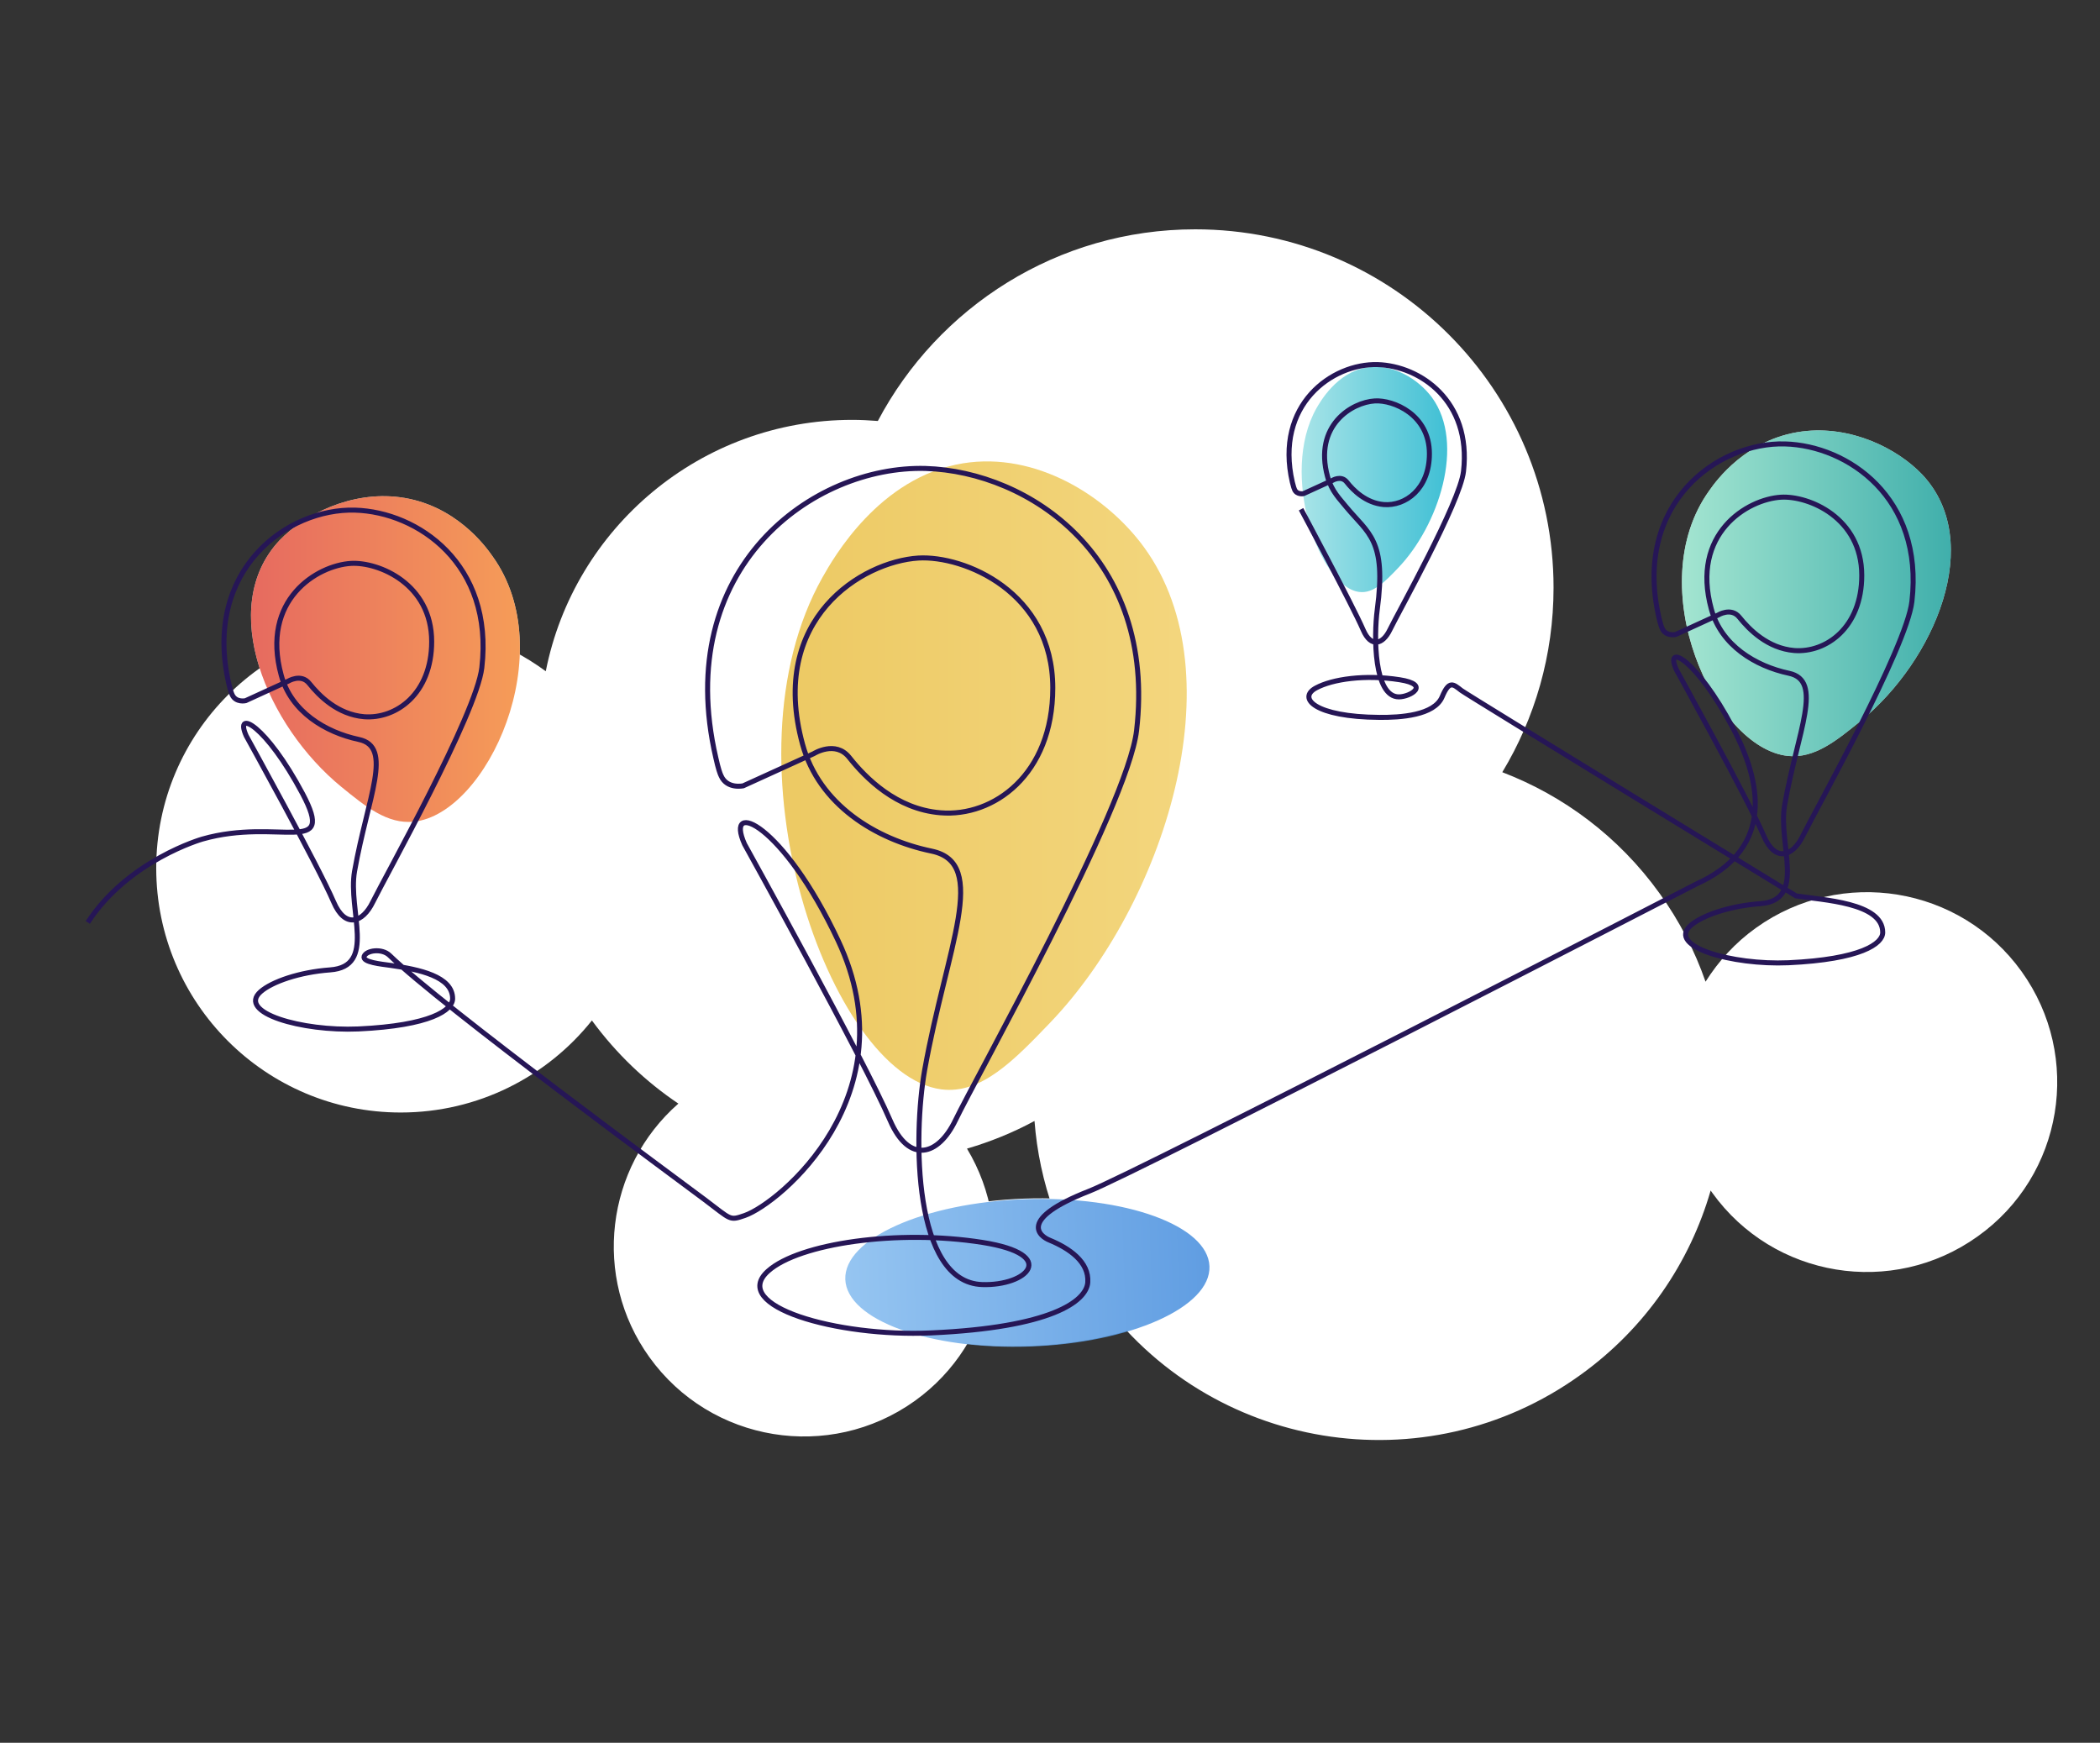 <svg viewBox="0 0 942.3 782" xmlns="http://www.w3.org/2000/svg" xmlns:xlink="http://www.w3.org/1999/xlink"><rect x="0" y="0" width="942.3" height="782" fill="#333333" stroke="none"/><linearGradient id="a" gradientTransform="matrix(.999 -.036 .036 .999 -23.154 -335.011)" gradientUnits="userSpaceOnUse" x1="369.531" x2="712.922" y1="922.952" y2="922.952"><stop offset="0" stop-color="#83bbef"/><stop offset=".002" stop-color="#83bbef"/><stop offset=".983" stop-color="#015aca"/><stop offset="1" stop-color="#015aca"/></linearGradient><linearGradient id="b" gradientUnits="userSpaceOnUse" x1="350.607" x2="532.471" y1="348.007" y2="348.007"><stop offset="0" stop-color="#e6b72f"/><stop offset=".996" stop-color="#efc852"/></linearGradient><linearGradient id="c" gradientUnits="userSpaceOnUse" x1="584.041" x2="649.271" y1="215.156" y2="215.156"><stop offset="0" stop-color="#8bdbe0"/><stop offset="1" stop-color="#00aac6"/></linearGradient><linearGradient id="d" gradientUnits="userSpaceOnUse" x1="754.643" x2="875.215" y1="266.217" y2="266.217"><stop offset="0" stop-color="#85dcc1"/><stop offset=".999" stop-color="#00948f"/><stop offset="1" stop-color="#00948f"/></linearGradient><linearGradient id="e" gradientTransform="matrix(-1 0 0 1 3952.175 0)" gradientUnits="userSpaceOnUse" x1="3718.802" x2="3839.374" y1="295.728" y2="295.728"><stop offset="0" stop-color="#f27b20"/><stop offset=".993" stop-color="#de392a"/><stop offset="1" stop-color="#de392a"/></linearGradient><g fill="#fff"><path d="m907.1 435.9c-27.5-38.3-80.8-47-119.1-19.6-9.4 6.7-16.9 15-22.7 24.2-4.8-13.8-11.6-27.1-20.6-39.6-18.4-25.6-43.2-43.9-70.6-54.4 14.6-24.2 23-52.5 23-82.8 0-88.8-72-160.8-160.8-160.8-61.8 0-115.4 34.9-142.4 86-3.8-.3-7.6-.5-11.5-.5-68.1 0-124.8 48.5-137.5 112.8-18.2-13.4-40.7-21.4-65.1-21.4-60.6 0-109.7 49.1-109.7 109.7s49.1 109.7 109.7 109.7c34.7 0 65.7-16.1 85.8-41.3 11 15 24.2 27.5 38.8 37.3-32.6 28.6-38.8 77.9-13 113.8 27.5 38.3 80.8 47 119.1 19.6 36.4-26.1 46.1-75.5 23.4-113.2 10.3-3 20.5-7.1 30.3-12.4 2.1 27.4 11.5 54.5 28.6 78.5 49.9 69.6 146.8 85.5 216.3 35.5 29.4-21.1 49.2-50.6 58.5-82.8.2.3.5.7.7 1 27.5 38.3 80.8 47 119.1 19.6 38.4-27.3 47.2-80.6 19.7-118.9z"/><ellipse cx="461" cy="571.1" rx="81.7" ry="33.1" transform="matrix(.999 -.036 .036 .999 -20.256 16.963)"/><path d="m432.1 207.9c-37.7 6.2-58.3 42.8-63 51.1-46.6 82.7 3.5 223.2 53.2 229.8 17.9 2.4 32.8-13.1 49-30 50.4-52.6 84.4-155.2 42-213.3-16.8-23-48.5-42.9-81.2-37.6z"/><path d="m613.3 164.9c-13.5 2.2-20.9 15.4-22.6 18.3-16.7 29.7 1.3 80.1 19.1 82.4 6.4.9 11.8-4.7 17.6-10.8 18.1-18.9 30.3-55.7 15.1-76.5-6.1-8.2-17.5-15.3-29.2-13.4z"/><path d="m808.7 193.6c-25 3.2-38.7 22.2-41.7 26.5-30.9 42.9 2.3 115.7 35.3 119.1 11.9 1.2 21.7-6.8 32.5-15.6 33.4-27.3 56-80.5 27.8-110.6-11.3-11.9-32.2-22.2-53.9-19.4z"/><path d="m179.3 223.1c25 3.2 38.7 22.2 41.7 26.5 30.9 42.9-2.3 115.7-35.3 119.1-11.9 1.2-21.7-6.8-32.5-15.6-33.4-27.3-56-80.5-27.8-110.6 11.3-11.8 32.3-22.2 53.9-19.4z"/></g><path d="m542.7 568.2c.7 18.3-35.4 34.4-80.5 36s-82.2-11.9-82.9-30.1c-.7-18.3 35.4-34.4 80.5-36s82.2 11.8 82.9 30.1z" fill="url(#a)" opacity=".85"/><path d="m432.1 207.9c-37.7 6.2-58.3 42.8-63 51.1-46.6 82.7 3.5 223.2 53.2 229.8 17.9 2.4 32.8-13.1 49-30 50.4-52.6 84.4-155.2 42-213.3-16.8-23-48.5-42.9-81.2-37.6z" fill="url(#b)" opacity=".75"/><path d="m613.3 164.9c-13.5 2.2-20.9 15.4-22.6 18.3-16.7 29.7 1.3 80.1 19.1 82.4 6.4.9 11.8-4.7 17.6-10.8 18.1-18.9 30.3-55.7 15.1-76.5-6.1-8.2-17.5-15.3-29.2-13.4z" fill="url(#c)" opacity=".75"/><path d="m808.7 193.6c-25 3.2-38.7 22.2-41.7 26.5-30.9 42.9 2.3 115.7 35.3 119.1 11.9 1.2 21.7-6.8 32.5-15.6 33.4-27.3 56-80.5 27.8-110.6-11.3-11.9-32.2-22.2-53.9-19.4z" fill="url(#d)" opacity=".75"/><path d="m179.3 223.1c25 3.2 38.7 22.2 41.7 26.5 30.9 42.9-2.3 115.7-35.3 119.1-11.9 1.2-21.7-6.8-32.5-15.6-33.4-27.3-56-80.5-27.8-110.6 11.3-11.8 32.3-22.2 53.9-19.4z" fill="url(#e)" opacity=".75"/><path d="m583.8 228.5s23.1 43.1 27.9 54.2c3.5 8.1 8.8 6.4 11.9 0 3.6-7.5 31.5-57.2 33.1-71.2 3.6-31.6-19.5-47.3-38.5-47.9-20.6-.6-46.3 18.1-38.3 52.8.5 2 .8 2.9 1 3.3 1.1 2.4 4 1.8 4 1.8l12.9-5.9s4-2.5 6.5.7c2.9 3.7 8.6 9.4 16.6 10.1 9.7.8 20.5-7 20.5-22.8 0-17.6-16.2-24.2-24.5-23.7-10.3.6-27.5 11-21.2 34 1.8 6.6 5.6 10.1 8.3 13.5 10 12.1 18.2 14.7 14 46.1-1.6 12.1-1.5 39.2 9.7 39.2 5.1 0 14.4-5.5.3-7.7-15.5-2.4-30.1-.3-37.5 3.7-8.4 4.5-.6 13 28.4 13.2 9.5.1 24.7-.9 28.2-9.2 3.2-7.6 5-5.7 8.6-2.9 2.6 2 150.2 92.2 150.2 92.2 12.1 1.9 38.9 3 38.9 16.4 0 5.1-9.8 12.1-42.3 13.6-25.4 1.1-54.5-7.3-43.9-16.7 5.1-4.5 17.5-8.8 31.2-9.8 21-1.5 7.9-26.5 11-44.3 5.9-33.3 17.5-55.8 1.9-59.1-15-3.2-30.4-12.5-34.8-28.8-9.3-33.9 16.1-49.3 31.3-50.2 12.3-.7 36.2 9.1 36.2 35.1 0 23.4-16 34.8-30.3 33.7-11.9-1-20.2-9.4-24.6-14.9-3.7-4.7-9.6-1-9.6-1l-19 8.7s-4.3 1-6-2.6c-.3-.6-.8-1.9-1.5-4.9-11.8-51.2 26.2-78.9 56.6-78 28.1.8 62.3 24.1 56.9 70.7-2.4 20.7-43.5 94.1-48.9 105.1-4.6 9.5-12.5 12-17.6 0-7-16.3-39.2-74.5-39.2-74.5-5.5-12.3 8.9-4.9 25.3 26 15.1 28.6 16 55.5-16.2 70.1 0 0-251.2 129.6-272.6 137.9-32.7 12.8-21.8 20.4-17.7 22 8.7 3.6 17.8 9.7 17.1 19-.7 8.4-16.3 20.2-70.4 22.6-42.3 1.9-90.7-12.1-73-27.8 13.9-12.4 58.2-18.8 96.2-12.8 34.7 5.5 19.8 19.6-.2 18.9-31-1-31-66.6-25.8-96.2 9.9-55.4 29.1-92.9 3.1-98.3-25-5.2-50.5-20.8-57.9-48-15.4-56.4 26.8-81.9 52-83.5 20.5-1.2 60.3 15.2 60.3 58.3 0 38.9-26.6 58-50.4 56-19.8-1.6-33.6-15.6-40.9-24.8-6.2-7.9-16-1.7-16-1.7l-31.6 14.4s-7.2 1.6-9.9-4.4c-.5-1-1.3-3.2-2.4-8.2-19.7-85.2 43.5-131.2 94.1-129.8 46.8 1.4 103.7 40.1 94.7 117.6-4 34.4-72.5 156.5-81.3 174.9-7.6 15.8-20.7 19.9-29.3 0-11.7-27.2-65.3-123.9-65.3-123.9-9.2-20.5 17.2-9.5 42 43.3 32.5 69.1-26.4 117.9-41.9 123.3-7 2.4-5.9 2-18-7.1-10.9-8.2-118-86.9-141.4-109.6-3.4-3.3-10.4-2.3-11.4.4s7.8 3.5 12 4.1c12.6 1.8 27.7 4.9 27.7 14.9 0 5.1-9.8 12.1-42.3 13.6-25.4 1.1-54.5-7.3-43.9-16.7 5.1-4.5 17.5-8.8 31.2-9.8 21-1.5 7.9-26.5 11-44.3 5.9-33.3 17.5-55.8 1.9-59.1-15-3.2-30.4-12.5-34.8-28.8-9.3-33.9 16.1-49.3 31.3-50.2 12.3-.7 36.2 9.1 36.2 35.1 0 23.4-16 34.8-30.3 33.7-11.9-1-20.2-9.4-24.6-14.9-3.7-4.7-9.6-1-9.6-1l-19 8.7s-4.3 1-6-2.6c-.3-.6-.8-1.9-1.5-4.9-11.8-51.2 26.2-78.9 56.6-78 28.1.8 62.3 24.1 56.9 70.7-2.4 20.7-43.5 94.1-48.9 105.1-4.6 9.5-12.5 12-17.6 0-7-16.3-39.2-74.5-39.2-74.5-5.5-12.3 8.9-4.9 25.3 26 15.1 28.6-10.7 10.5-45 20.3 0 0-33.3 9.5-51.4 37.4" fill="none" stroke="#261656" stroke-miterlimit="10" stroke-width="2.25"/></svg>